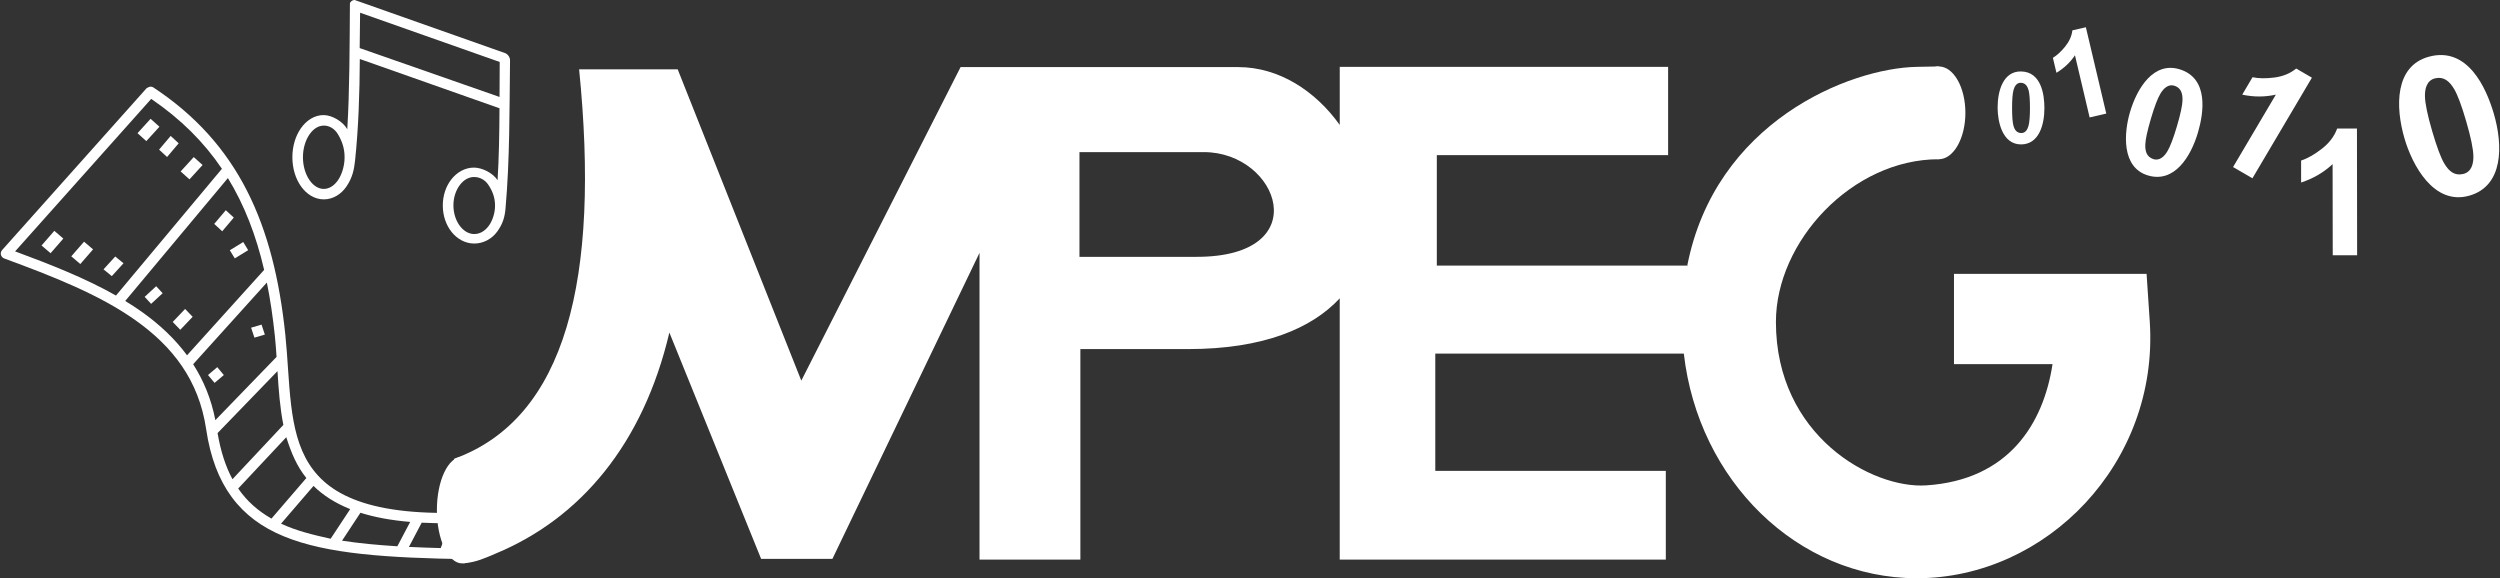 <?xml version="1.0" encoding="UTF-8"?> <svg xmlns="http://www.w3.org/2000/svg" width="147" height="34" viewBox="0 0 147 34" fill="none"><rect x="0" y="0" width="147" height="34" fill="#333333" stroke="none"/><g clip-path="url(#clip0_2125_562)"><path fill-rule="evenodd" clip-rule="evenodd" d="M20.834 0C20.72 0 20.575 0.111 20.575 0.219C20.558 2.674 20.557 5.386 20.42 7.597C20.146 7.122 19.512 6.772 19.038 6.767C18.495 6.761 18.019 7.08 17.698 7.534C17.378 7.988 17.192 8.588 17.192 9.245C17.192 9.903 17.378 10.503 17.698 10.956C18.019 11.41 18.495 11.723 19.038 11.723C19.581 11.723 20.07 11.418 20.378 10.956C20.718 10.447 20.818 9.998 20.877 9.449C21.079 7.543 21.148 5.451 21.157 3.469L29.37 6.366C29.363 7.841 29.339 9.312 29.257 10.595C28.98 10.168 28.345 9.856 27.872 9.855C27.329 9.853 26.854 10.143 26.535 10.552C26.216 10.963 26.034 11.504 26.037 12.097C26.04 12.689 26.229 13.229 26.551 13.636C26.873 14.042 27.351 14.323 27.895 14.32C28.438 14.317 28.925 14.039 29.232 13.623C29.569 13.161 29.68 12.758 29.724 12.262C29.979 9.361 29.954 6.451 29.99 3.543C29.991 3.367 29.859 3.178 29.692 3.12L20.88 0.008C20.866 0.003 20.851 0 20.834 0ZM21.174 0.748L29.383 3.644L29.373 5.701L21.149 2.827L21.174 0.748ZM19.038 7.384C19.341 7.384 19.657 7.54 19.869 7.889C20.186 8.412 20.291 8.907 20.255 9.429C20.227 9.839 20.087 10.29 19.869 10.603C19.635 10.936 19.341 11.108 19.038 11.108C18.735 11.108 18.442 10.935 18.207 10.603C17.972 10.271 17.813 9.787 17.813 9.247C17.813 8.707 17.972 8.222 18.207 7.891C18.442 7.559 18.733 7.386 19.038 7.386V7.384ZM27.875 10.409C28.178 10.407 28.496 10.546 28.709 10.858C29.029 11.328 29.135 11.773 29.103 12.243C29.076 12.612 28.939 13.021 28.721 13.303C28.489 13.604 28.197 13.76 27.893 13.761C27.59 13.763 27.297 13.61 27.061 13.311C26.825 13.013 26.664 12.578 26.661 12.09C26.658 11.603 26.815 11.166 27.049 10.865C27.282 10.564 27.573 10.409 27.876 10.407L27.875 10.409Z" fill="white"></path><path fill-rule="evenodd" clip-rule="evenodd" d="M78.777 3.93V7.346C77.352 5.352 75.209 3.945 72.802 3.945H56.482L47.117 22.382L39.849 4.078H34.052C35.285 16.363 33.304 24.593 26.695 26.981L27.251 33.125C28.026 33.057 28.524 32.81 29.168 32.54C34.144 30.465 37.817 26.1 39.359 19.554L44.754 32.861H48.946L57.596 14.866V32.905H63.526V20.526H69.858C74.285 20.526 77.134 19.311 78.776 17.542V32.905H97.95V27.688H84.395V20.791H99.009C99.856 28.237 105.666 34 112.707 34C120.332 34 126.956 27.227 126.406 18.91L126.219 16.104H114.894V21.41H120.689C120.153 24.92 118.107 28.226 113.26 28.54C110.064 28.746 104.424 25.616 104.424 18.93C104.424 14.2 108.898 9.363 114.001 9.363V3.907L112.707 3.931C108.758 4.005 100.825 7.164 99.199 15.684V15.619H84.485V9.12H98.085V3.93H78.777ZM63.473 8.944H70.784C75.204 8.944 77.422 15.102 70.364 15.102H63.472V8.944H63.473Z" fill="white"></path><path fill-rule="evenodd" clip-rule="evenodd" d="M28.658 29.991C28.658 31.724 27.994 33.128 27.174 33.128C26.353 33.128 25.689 31.724 25.689 29.991C25.689 28.259 26.353 26.855 27.174 26.855C27.994 26.855 28.658 28.259 28.658 29.991Z" fill="white"></path><path fill-rule="evenodd" clip-rule="evenodd" d="M115.565 6.635C115.565 8.141 114.864 9.363 114.002 9.363C113.139 9.363 112.44 8.141 112.44 6.635C112.44 5.129 113.14 3.907 114.002 3.907C114.866 3.907 115.565 5.129 115.565 6.635Z" fill="white"></path><path fill-rule="evenodd" clip-rule="evenodd" d="M8.615 5.192L0.124 14.704C-0.021 14.866 0.043 15.122 0.248 15.198C3.029 16.221 5.803 17.296 7.97 18.833C10.136 20.37 11.695 22.343 12.123 25.241C12.611 28.543 14.13 30.484 16.684 31.534C19.237 32.585 22.785 32.804 27.472 32.881C27.603 32.883 27.719 32.806 27.767 32.685L28.625 30.504C28.707 30.294 28.542 30.069 28.314 30.084C25.2 30.289 22.962 30.069 21.361 29.558C19.76 29.047 18.798 28.257 18.173 27.276C16.923 25.313 17.068 22.487 16.777 19.682C16.102 13.183 14.024 8.444 9.017 5.141C8.86 5.048 8.735 5.116 8.611 5.194L8.615 5.192ZM8.891 5.815C10.632 7 11.992 8.36 13.049 9.924L6.82 17.378C4.999 16.346 2.943 15.542 0.888 14.781L8.891 5.815ZM13.4 10.47C14.373 12.058 15.061 13.846 15.532 15.869L10.998 20.891C10.268 19.902 9.359 19.06 8.332 18.331C8.019 18.109 7.694 17.899 7.363 17.696L13.4 10.47ZM15.692 16.616C15.892 17.605 16.046 18.645 16.161 19.743C16.203 20.154 16.234 20.57 16.262 20.985L12.663 24.705C12.423 23.459 11.97 22.374 11.357 21.416L15.691 16.614L15.692 16.616ZM16.316 21.822C16.383 22.9 16.459 23.973 16.662 24.985L13.669 28.177C13.265 27.43 12.977 26.535 12.793 25.465L16.316 21.822ZM16.833 25.708C17.13 26.642 17.455 27.416 18.014 28.108L15.961 30.494C15.162 30.036 14.513 29.462 14.006 28.725L16.833 25.708ZM18.434 28.572C18.99 29.117 19.698 29.579 20.591 29.936L19.442 31.678C18.383 31.445 17.413 31.206 16.526 30.791L18.434 28.572ZM21.193 30.15C22.016 30.411 22.984 30.593 24.119 30.689L23.364 32.121C22.175 32.048 21.092 31.943 20.112 31.792L21.193 30.152V30.15ZM27.875 30.717L27.268 32.258C27.03 32.253 26.807 32.247 26.574 32.241L27.145 30.746C27.383 30.738 27.626 30.729 27.875 30.715V30.717ZM24.797 30.734C25.323 30.76 25.881 30.771 26.474 30.763L25.914 32.227C25.268 32.209 24.641 32.189 24.045 32.158L24.795 30.734H24.797Z" fill="white"></path><path d="M8.855 6.986L8.085 7.831L8.604 8.297L9.375 7.452L8.855 6.986Z" fill="white"></path><path fill-rule="evenodd" clip-rule="evenodd" d="M10.036 7.992L10.506 8.426L9.824 9.231L9.354 8.798L10.036 7.992Z" fill="white"></path><path d="M11.393 9.236L10.622 10.08L11.141 10.546L11.912 9.702L11.393 9.236Z" fill="white"></path><path d="M3.194 13.573L2.443 14.435L2.974 14.889L3.724 14.027L3.194 13.573Z" fill="white"></path><path d="M4.942 14.21L4.191 15.072L4.722 15.525L5.472 14.663L4.942 14.21Z" fill="white"></path><path fill-rule="evenodd" clip-rule="evenodd" d="M6.776 15.082L7.263 15.48L6.574 16.236L6.087 15.838L6.776 15.082Z" fill="white"></path><path fill-rule="evenodd" clip-rule="evenodd" d="M9.183 16.829L9.564 17.241L8.886 17.867L8.506 17.455L9.183 16.829Z" fill="white"></path><path fill-rule="evenodd" clip-rule="evenodd" d="M14.302 14.232L14.593 14.71L13.805 15.193L13.513 14.715L14.302 14.232Z" fill="white"></path><path fill-rule="evenodd" clip-rule="evenodd" d="M13.277 12.36L13.747 12.794L13.066 13.599L12.596 13.166L13.277 12.36Z" fill="white"></path><path fill-rule="evenodd" clip-rule="evenodd" d="M10.884 18.166L11.328 18.628L10.6 19.392L10.156 18.93L10.884 18.166Z" fill="white"></path><path fill-rule="evenodd" clip-rule="evenodd" d="M12.775 21.589L13.161 22.053L12.616 22.514L12.23 22.05L12.775 21.589Z" fill="white"></path><path fill-rule="evenodd" clip-rule="evenodd" d="M15.378 19.087L15.573 19.674L14.96 19.853L14.765 19.268L15.378 19.087Z" fill="white"></path><path d="M118.836 4.201C120.023 4.22 120.21 5.553 120.211 6.348C120.214 7.346 119.886 8.491 118.836 8.491C117.732 8.491 117.462 7.145 117.46 6.338C117.457 5.342 117.788 4.184 118.836 4.201ZM118.836 4.868C118.573 4.854 118.45 5.089 118.394 5.295C118.338 5.504 118.31 5.854 118.31 6.348C118.31 6.841 118.338 7.179 118.384 7.364C118.456 7.644 118.583 7.81 118.836 7.823C119.1 7.837 119.221 7.602 119.277 7.395C119.333 7.188 119.362 6.84 119.362 6.346C119.362 5.852 119.333 5.516 119.287 5.332C119.215 5.053 119.086 4.882 118.836 4.868Z" fill="white"></path><path d="M128.163 4.075C129.884 4.603 129.582 6.624 129.243 7.781C128.818 9.234 127.847 10.765 126.317 10.321C124.711 9.855 124.895 7.781 125.24 6.605C125.665 5.153 126.644 3.609 128.163 4.075ZM127.875 5.047C127.498 4.916 127.217 5.206 127.047 5.482C126.876 5.761 126.684 6.26 126.473 6.979C126.261 7.696 126.155 8.201 126.144 8.492C126.127 8.929 126.244 9.225 126.604 9.35C126.982 9.483 127.26 9.193 127.431 8.915C127.601 8.639 127.792 8.14 128.004 7.423C128.216 6.706 128.32 6.203 128.331 5.914C128.346 5.479 128.233 5.172 127.873 5.047H127.875Z" fill="white"></path><path d="M142.824 3.333C145.096 2.72 146.188 5.16 146.633 6.672C147.19 8.571 147.2 10.932 145.2 11.504C143.099 12.104 141.839 9.691 141.388 8.154C140.831 6.258 140.82 3.873 142.824 3.333ZM143.193 4.604C142.684 4.721 142.578 5.235 142.587 5.658C142.595 6.085 142.737 6.767 143.011 7.707C143.285 8.647 143.524 9.275 143.717 9.603C144.007 10.097 144.344 10.342 144.83 10.231C145.342 10.114 145.443 9.602 145.435 9.177C145.427 8.755 145.287 8.073 145.013 7.135C144.741 6.195 144.5 5.568 144.308 5.243C144.019 4.751 143.678 4.493 143.193 4.604Z" fill="white"></path><path d="M123.847 6.678L122.87 6.905L122.008 3.252C121.73 3.666 121.366 4.009 120.919 4.28L120.71 3.401C120.945 3.259 121.187 3.038 121.431 2.739C121.675 2.436 121.817 2.118 121.856 1.785L122.649 1.602L123.849 6.678H123.847Z" fill="white"></path><path d="M132.443 10.484L131.304 9.822L133.82 5.565C133.176 5.709 132.516 5.71 131.843 5.565L132.448 4.541C132.803 4.616 133.234 4.623 133.739 4.558C134.248 4.49 134.673 4.314 135.015 4.03L135.94 4.567L132.442 10.484H132.443Z" fill="white"></path><path d="M138.599 15.011H137.165L137.157 9.651C136.634 10.139 136.016 10.498 135.305 10.733V9.441C135.677 9.319 136.085 9.089 136.522 8.75C136.961 8.409 137.261 8.011 137.425 7.559H138.589L138.599 15.011Z" fill="white"></path></g><defs><clipPath id="clip0_2125_562"><rect width="147" height="34" fill="white"></rect></clipPath></defs></svg> 